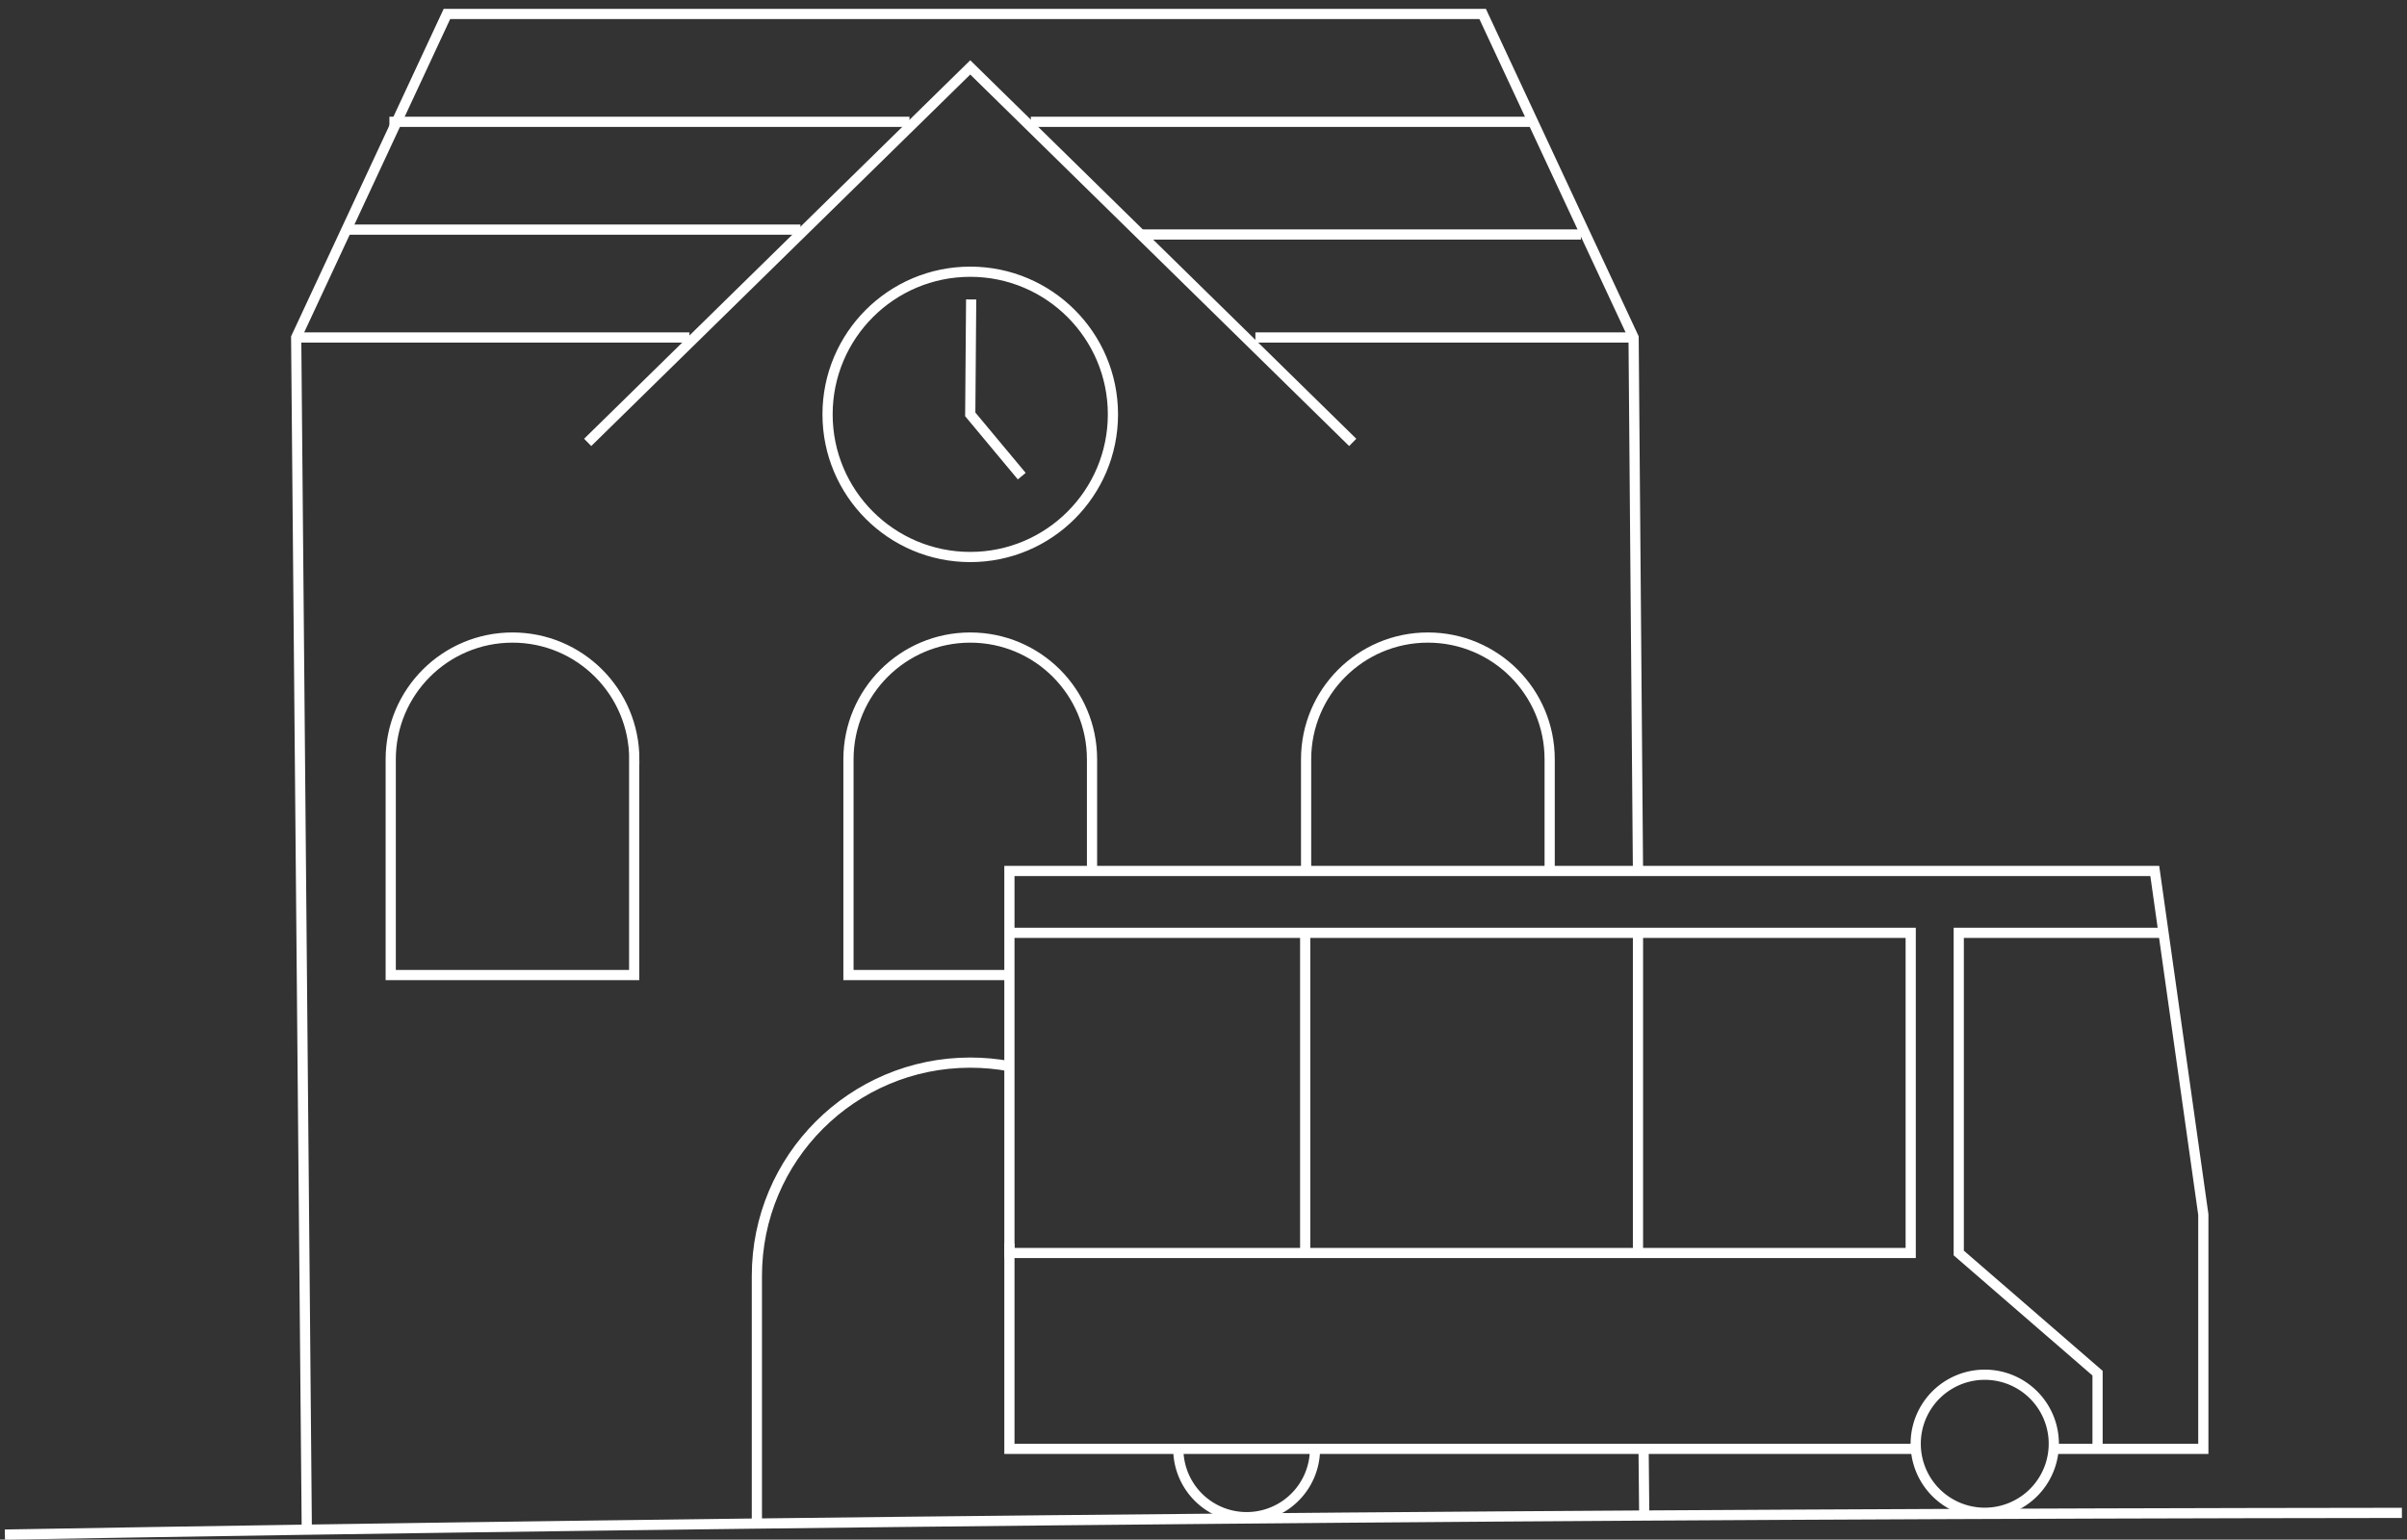 <?xml version="1.0" encoding="UTF-8"?> <svg xmlns="http://www.w3.org/2000/svg" fill="none" viewBox="0 0 236 151"><rect x="0" y="0" width="236" height="151" fill="#333333" stroke="none"/><path stroke="#fff" stroke-miterlimit="10" d="M235.5 148.38c-78.92.08-157.74.79-235.02 2.13"></path><path stroke="#fff" stroke-miterlimit="10" d="M128.93 142.1a6.7 6.7 0 0 1-13.4 0M194.6 148.37a6.77 6.77 0 1 0 0-13.54 6.77 6.77 0 0 0 0 13.54Z"></path><path stroke="#fff" stroke-miterlimit="10" d="M201.36 142.1h14.67v-22.98l-4.76-33.7H98.97v37.47h88.37v-31.4H98.97"></path><path stroke="#fff" stroke-miterlimit="10" d="M98.97 121.95v20.15h88.86M127.97 91.49v31.4M160.6 122.89v-31.4M205.66 142.1v-7.42l-13.61-11.79v-31.4h20.26M160.6 85.42l-.43-52.32-14.8-31.73H43.82L29.04 33.1l1.04 116.95M161.21 148.37l-.06-6.27M123.09 33.1h37.06M29.04 33.1H67.6"></path><path stroke="#fff" stroke-miterlimit="10" d="M57.62 43.39 95.13 6.61l37.5 36.78"></path><path stroke="#fff" stroke-miterlimit="10" d="M95.13 54.63c7.726 0 13.99-6.264 13.99-13.99s-6.264-13.99-13.99-13.99c-7.727 0-13.99 6.264-13.99 13.99 0 7.727 6.263 13.99 13.99 13.99Z"></path><path stroke="#fff" stroke-miterlimit="10" d="m100.18 46.7-5.05-6.06.09-11.27M33.79 22.52h44.69M38.18 11.95h50.99M155 23h-43M150.08 11.95h-49.01M98.97 104.57c-1.24-.23-2.53-.35-3.84-.35-11.56 0-20.92 9.37-20.92 20.92v24.29M62.19 74.47c0-6.59-5.34-11.94-11.94-11.94s-11.94 5.34-11.94 11.94v21.16h23.87V74.47zM98.97 95.63H83.19V74.47c0-6.59 5.34-11.94 11.94-11.94s11.94 5.34 11.94 11.94v10.95M128.06 85.42V74.47c0-6.59 5.34-11.94 11.94-11.94s11.94 5.34 11.94 11.94v10.95"></path></svg> 